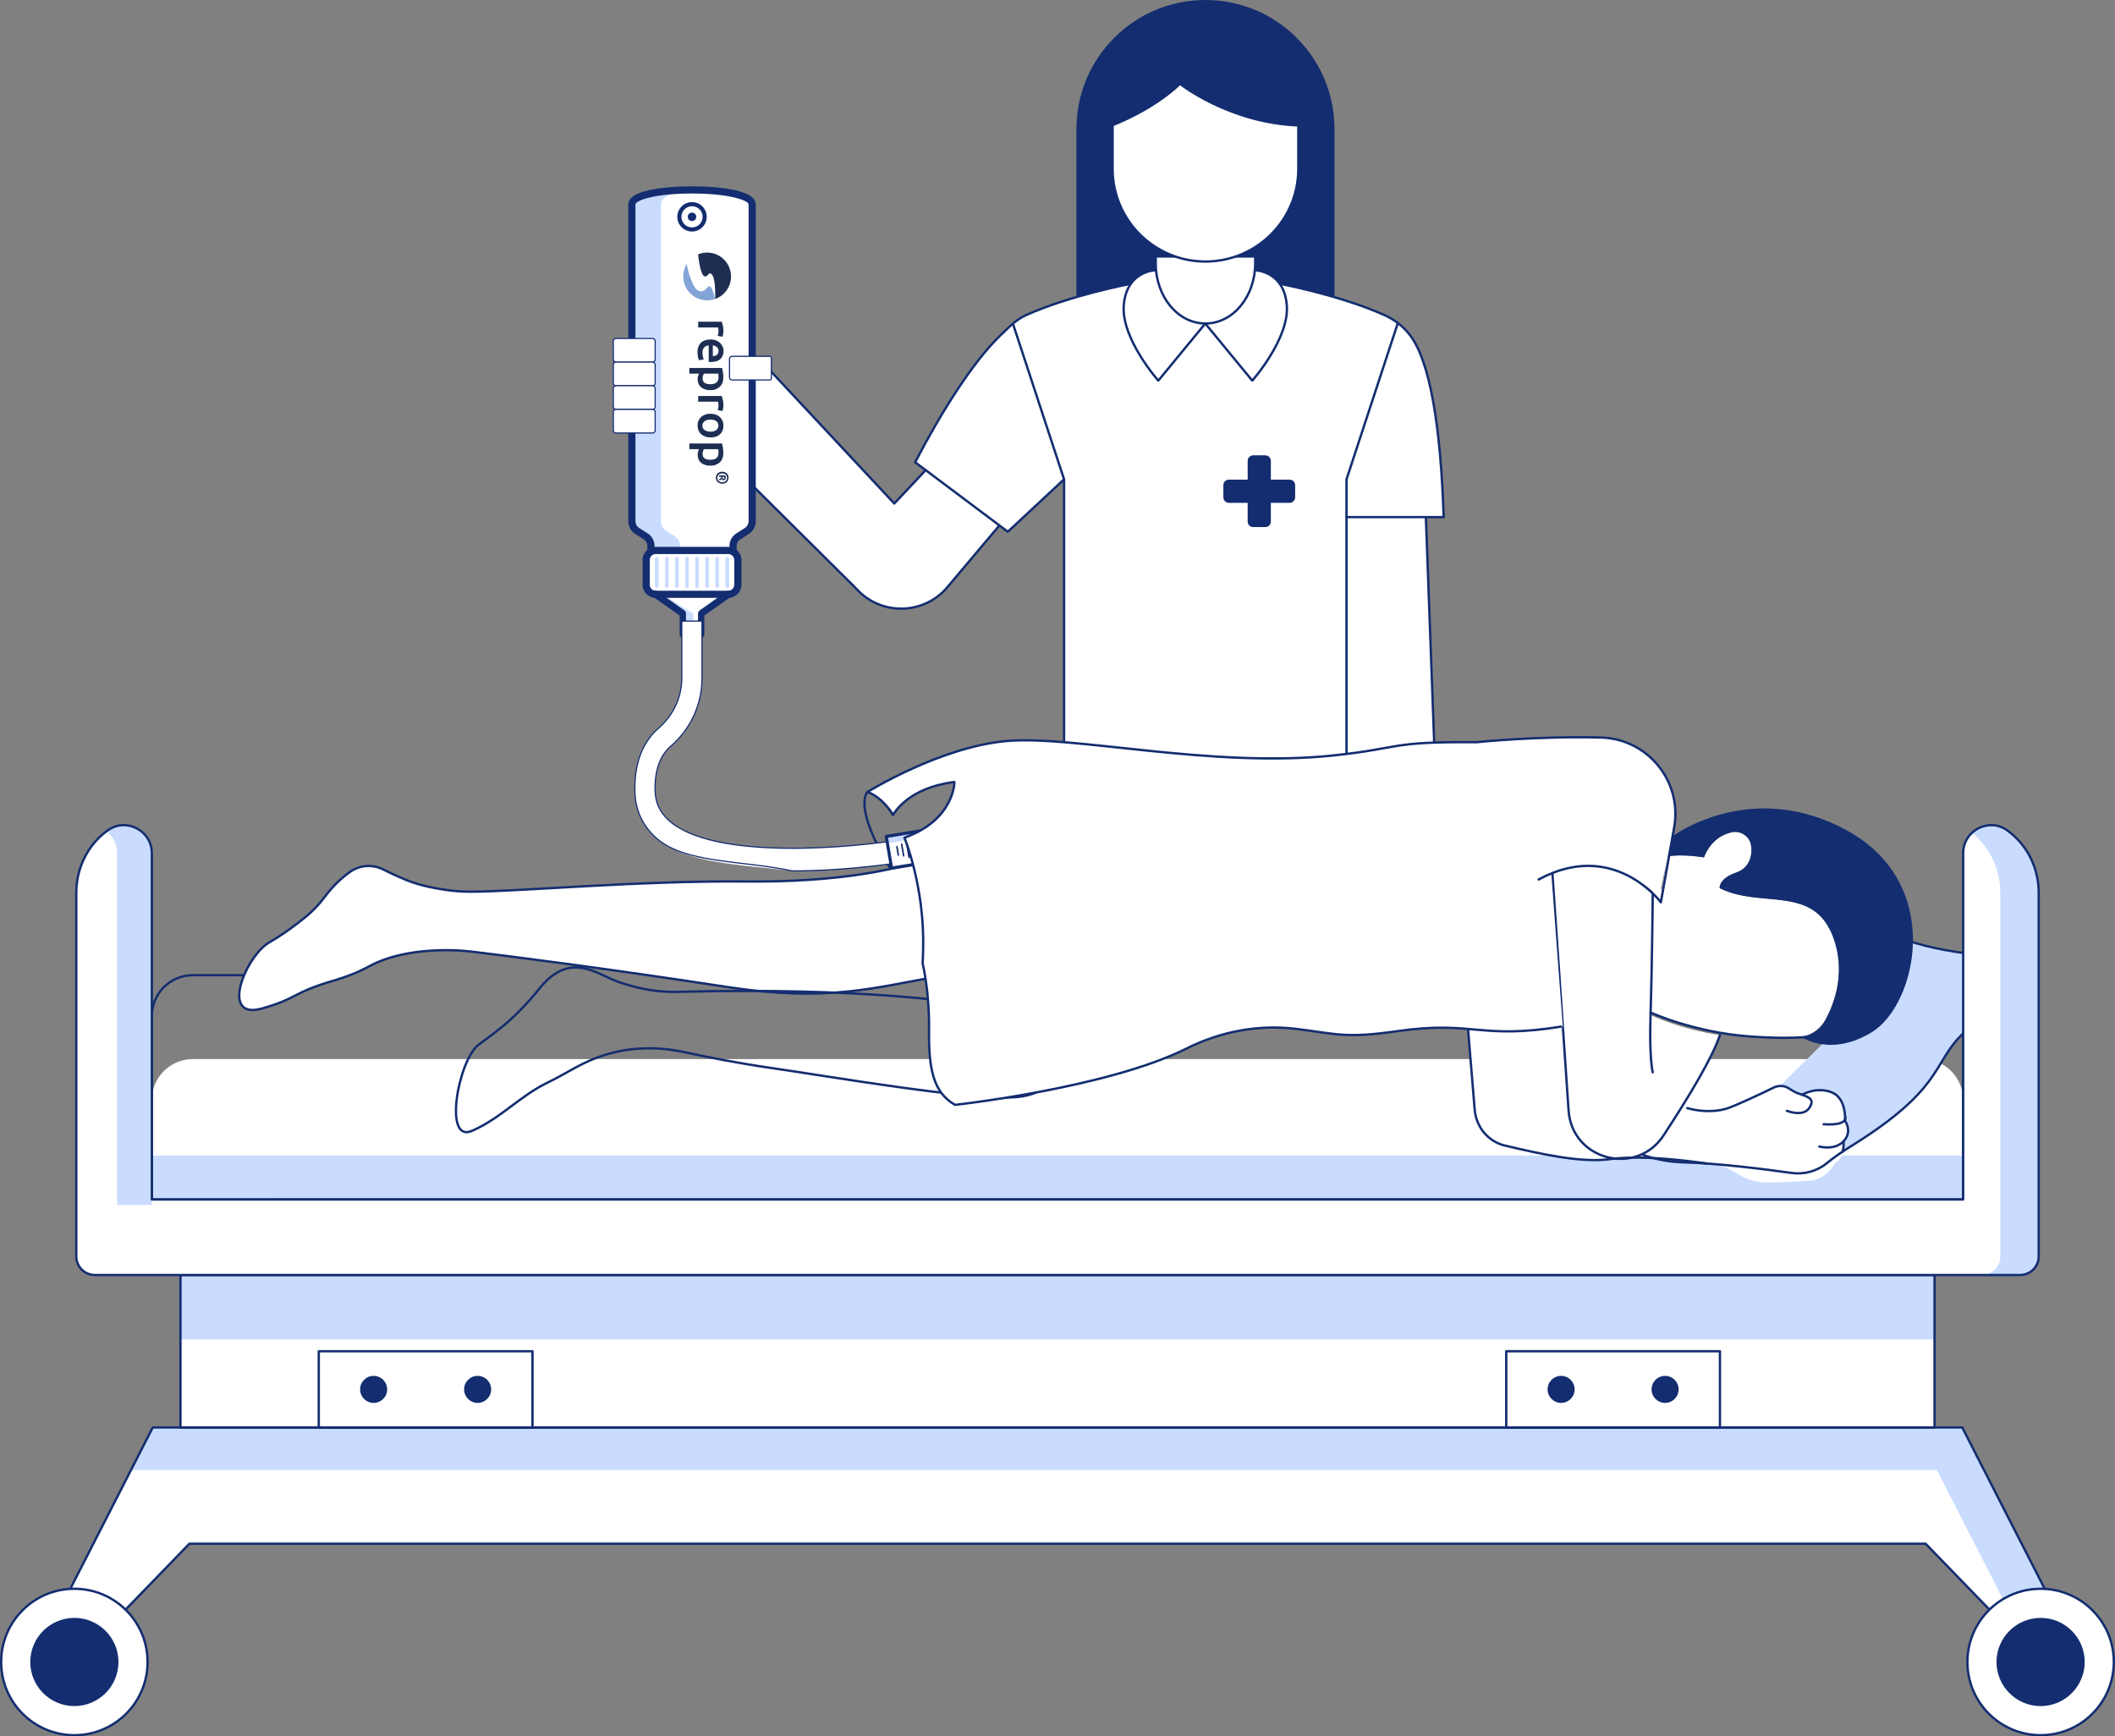 <?xml version="1.0" encoding="UTF-8"?><svg id="Ebene_2" xmlns="http://www.w3.org/2000/svg" width="1360.53" height="1116.95" viewBox="0 0 1360.53 1116.95"><rect x="0" y="0" width="1360.53" height="1116.95" fill="#808080" stroke="none"/><defs><style>.cls-1{fill:#83a4d7;}.cls-2{fill:#1e2e53;}.cls-3{stroke:#fff;}.cls-3,.cls-4,.cls-5,.cls-6,.cls-7{stroke-linecap:round;stroke-linejoin:round;}.cls-3,.cls-4,.cls-6{stroke-width:1.5px;}.cls-3,.cls-8{fill:#132d70;}.cls-4,.cls-5{fill:none;}.cls-4,.cls-5,.cls-6,.cls-7{stroke:#132d70;}.cls-5,.cls-7{stroke-width:.75px;}.cls-9,.cls-6,.cls-7{fill:#fff;}.cls-10{fill:#c9dcff;}</style></defs><g id="Layer_1"><path class="cls-4" d="M572.9,558.93c-24.7-40.58-14.9-49.44-14.9-49.44"/><path class="cls-6" d="M490.42,233.04l84.87,90.87,23.57-25.12,46.27,36.54-35.63,42.29c-15.26,18.2-43.12,18.59-58.89.83l-105.45-104.75"/><path class="cls-9" d="M684.47,308.34l-36.17,33.71-59.61-44.73c16.59-31.77,37.07-64.58,54.78-81.49,2.72-2.58,5.34-5.25,8.15-7.59l32.85,100.1Z"/><path class="cls-9" d="M928.67,332.66h-62.52v-24.32l33.04-100.52c3.05,2.25,5.72,4.97,8.01,8.01,12.56,16.59,19.54,57.64,21.46,116.83Z"/><polygon class="cls-9" points="922.95 488.11 866.15 488.11 866.15 332.66 917.23 332.66 922.95 488.11"/><path class="cls-8" d="M858.44,196.33v-113.33c0-45.84-37.16-83-83-83h0c-45.84,0-83,37.16-83,83v134.6"/><path class="cls-9" d="M899.19,207.82l-33.04,100.52v179.77h-181.64v-179.77l-33.04-100.52c2.58-1.97,5.34-3.66,8.34-5.01,28.77-12.98,67.62-20.24,67.62-20.24-2.34,3.33-4.12,7.87-4.55,14.15-1.5,21.32,22.21,48.13,22.21,48.13l30.23-36.74,30.23,36.74s23.71-26.81,22.21-48.13c-.42-6.28-2.2-10.83-4.55-14.15,0,0,38.85,7.26,67.62,20.24,3,1.36,5.76,3.05,8.34,5.01Z"/><path class="cls-4" d="M835.09,90.82s13.88.17,13.72,16.29c-.16,16.12-15.48,16.24-15.48,16.24"/><path class="cls-4" d="M716.03,90.82s-13.88.17-13.72,16.29c.16,16.12,15.48,16.24,15.48,16.24"/><path class="cls-6" d="M775.33,208.12l30.23,36.73s23.72-26.82,22.23-48.14c-1.6-22.86-20.9-22.92-20.9-22.92"/><path class="cls-4" d="M823.23,182.57s38.84,7.24,67.63,20.25c6.44,2.91,12.06,7.36,16.33,13,12.55,16.61,19.56,57.66,21.49,116.83h-62.5"/><path class="cls-6" d="M775.33,208.12l-30.23,36.73s-23.72-26.82-22.23-48.14c1.6-22.86,20.9-22.92,20.9-22.92"/><path class="cls-4" d="M727.43,182.57s-38.84,7.24-67.63,20.25c-6.44,2.91-11.22,8.11-16.33,13-17.7,16.94-38.19,49.71-54.78,81.52l59.61,44.71,36.17-33.71"/><polyline class="cls-4" points="651.77 208.72 684.49 308.34 684.49 488.11 866.18 488.11 866.18 308.34 899.2 207.82"/><path class="cls-6" d="M807.43,165.73v3.8c0,21.32-14.34,38.57-32.01,38.57s-31.96-17.25-31.96-38.57v-3.8"/><line class="cls-4" x1="917.23" y1="332.65" x2="922.96" y2="488.11"/><path class="cls-8" d="M833.14,312.09v7.82c0,1.95-1.6,3.55-3.55,3.55h-12.08v12.04c0,1.95-1.6,3.55-3.55,3.55h-7.82c-1.95,0-3.55-1.6-3.55-3.55v-12.04h-12.08c-1.95,0-3.55-1.6-3.55-3.55v-7.82c0-1.99,1.6-3.55,3.55-3.55h12.08v-12.08c0-1.95,1.6-3.55,3.55-3.55h7.82c1.95,0,3.55,1.6,3.55,3.55v12.08h12.08c1.95,0,3.55,1.56,3.55,3.55Z"/><path class="cls-6" d="M759.07,53.92s31.57,25.09,76.11,26.75v27.83c0,32.99-26.75,59.74-59.74,59.74h0c-32.99,0-59.74-26.75-59.74-59.74v-28s25.42-9.47,43.37-26.59Z"/><polygon class="cls-9" points="471.83 382.31 451.88 394.7 451.88 408.02 438.43 408.02 438.43 394.7 418.11 382.1 471.83 382.31"/><polygon class="cls-10" points="418.11 382.11 425.69 382.13 445.97 394.71 445.97 408.03 438.44 408.03 438.44 394.71 418.11 382.11"/><path class="cls-9" d="M471.56,354.1v-2.88c0-2.5,1.28-4.83,3.39-6.18l5.52-3.51c2.11-1.34,3.39-3.67,3.39-6.18v-203.83c0-12.47-77.41-12.47-77.41,0v203.83c0,2.5,1.28,4.83,3.39,6.18l5.52,3.51c2.11,1.34,3.39,3.67,3.39,6.18v2.88"/><path class="cls-10" d="M406.46,335.34v-203.83c0-6.85,23.36-9.94,44.4-9.26-17.28.55-25.67,3.66-25.67,9.26v203.83c0,2.51,1.28,4.83,3.39,6.19l5.53,3.52c2.11,1.34,3.39,3.66,3.39,6.17v2.89h-18.75v-2.89c0-2.51-1.26-4.83-3.39-6.17l-5.51-3.52c-2.11-1.35-3.39-3.68-3.39-6.19Z"/><path class="cls-8" d="M445.15,119.86c9.62,0,41.02.84,41.02,11.66v203.83c0,3.31-1.67,6.35-4.46,8.13l-5.52,3.51c-1.45.93-2.32,2.51-2.32,4.23v2.88c0,1.28-1.04,2.31-2.31,2.31s-2.31-1.04-2.31-2.31v-2.88c0-3.31,1.67-6.35,4.46-8.13l5.52-3.51c1.45-.93,2.32-2.51,2.32-4.23v-203.83c0-2.53-12.16-7.04-36.39-7.04s-36.39,4.51-36.39,7.04v203.83c0,1.72.87,3.3,2.32,4.23l5.51,3.51c2.8,1.78,4.46,4.82,4.46,8.13v2.88c0,1.28-1.04,2.31-2.31,2.31s-2.31-1.04-2.31-2.31v-2.88c0-1.72-.87-3.3-2.32-4.23l-5.51-3.51c-2.8-1.78-4.46-4.82-4.46-8.13v-203.83c0-10.82,31.39-11.66,41.01-11.66Z"/><rect class="cls-9" x="415.66" y="354.1" width="58.98" height="28.21" rx="2" ry="2" transform="translate(890.31 736.41) rotate(180)"/><path class="cls-8" d="M421.83,351.79h46.66c4.67,0,8.47,3.8,8.47,8.47v15.89c0,4.67-3.8,8.47-8.47,8.47h-46.66c-4.67,0-8.47-3.8-8.47-8.47v-15.89c0-4.67,3.8-8.47,8.47-8.47ZM468.48,380c2.12,0,3.85-1.73,3.85-3.85v-15.89c0-2.12-1.73-3.85-3.85-3.85h-46.66c-2.12,0-3.85,1.73-3.85,3.85v15.89c0,2.12,1.73,3.85,3.85,3.85h46.66Z"/><path class="cls-8" d="M421.41,379.79c.36,0,.73.11,1.07.35l17.83,12.6c.6.42.96,1.16.96,1.96v11.01h7.74v-11.01c0-.8.36-1.54.96-1.96l17.51-12.39c.95-.68,2.2-.34,2.79.74.59,1.08.3,2.51-.65,3.18l-16.55,11.71v12.04c0,1.28-.91,2.31-2.03,2.31h-11.79c-1.12,0-2.03-1.04-2.03-2.31v-12.03l-16.87-11.93c-.95-.67-1.24-2.1-.65-3.18.39-.7,1.05-1.09,1.73-1.09Z"/><path class="cls-10" d="M422.47,358.22c.64,0,1.16.52,1.16,1.16v17.67c0,.64-.52,1.16-1.16,1.16s-1.16-.52-1.16-1.16v-17.67c0-.64.52-1.16,1.16-1.16Z"/><path class="cls-10" d="M428.95,358.22c.64,0,1.16.52,1.16,1.16v17.67c0,.64-.52,1.16-1.16,1.16s-1.16-.52-1.16-1.16v-17.67c0-.64.52-1.16,1.16-1.16Z"/><path class="cls-10" d="M435.43,358.22c.64,0,1.16.52,1.16,1.16v17.67c0,.64-.52,1.16-1.16,1.16s-1.16-.52-1.16-1.16v-17.67c0-.64.52-1.16,1.16-1.16Z"/><path class="cls-10" d="M441.92,358.22c.64,0,1.16.52,1.16,1.16v17.67c0,.64-.52,1.16-1.16,1.16s-1.16-.52-1.16-1.16v-17.67c0-.64.52-1.16,1.16-1.16Z"/><path class="cls-10" d="M448.4,358.22c.64,0,1.16.52,1.16,1.16v17.67c0,.64-.52,1.16-1.16,1.16s-1.16-.52-1.16-1.16v-17.67c0-.64.52-1.16,1.16-1.16Z"/><path class="cls-10" d="M454.88,358.22c.64,0,1.16.52,1.16,1.16v17.67c0,.64-.52,1.16-1.16,1.16s-1.16-.52-1.16-1.16v-17.67c0-.64.52-1.16,1.16-1.16Z"/><path class="cls-10" d="M461.36,358.22c.64,0,1.16.52,1.16,1.16v17.67c0,.64-.52,1.16-1.16,1.16s-1.16-.52-1.16-1.16v-17.67c0-.64.52-1.16,1.16-1.16Z"/><path class="cls-10" d="M467.84,358.22c.64,0,1.16.52,1.16,1.16v17.67c0,.64-.52,1.16-1.16,1.16s-1.16-.52-1.16-1.16v-17.67c0-.64.52-1.16,1.16-1.16Z"/><path class="cls-2" d="M461.69,216.05c.13-.32.19-.71.32-1.29.13-.52.19-1.16.19-1.87,0-.39-.06-.84-.13-1.29-.06-.45-.13-.77-.19-.97h-12.76s0-3.67,0-3.67h15.14c.26.71.52,1.61.77,2.64.26,1.1.32,2.26.32,3.54,0,.26,0,.52-.06.84,0,.32-.06.64-.13.97-.06.32-.13.64-.19.97s-.13.52-.19.71l-3.09-.58Z"/><path class="cls-2" d="M456.99,218.37c1.42,0,2.64.19,3.67.64,1.03.39,1.93.97,2.64,1.68.71.71,1.22,1.48,1.61,2.38.39.9.52,1.8.52,2.77,0,2.19-.71,3.93-2.06,5.16-1.35,1.22-3.42,1.87-6.06,1.87h-.71c-.26,0-.45,0-.71-.06v-10.63c-1.29.13-2.26.58-2.96,1.35-.71.77-1.03,1.93-1.03,3.48,0,.9.06,1.74.26,2.45.19.71.32,1.35.52,1.74l-3.03.52c-.13-.19-.19-.45-.32-.84s-.19-.77-.32-1.22c-.06-.45-.19-.97-.26-1.48-.06-.52-.06-1.1-.06-1.61,0-1.42.19-2.64.64-3.67.39-1.03.97-1.87,1.74-2.58s1.61-1.16,2.64-1.48c.97-.32,2.06-.45,3.29-.45ZM458.6,229.07c.52,0,.97-.06,1.42-.19s.84-.32,1.16-.64c.32-.26.58-.58.77-1.03.19-.39.26-.84.26-1.42,0-.58-.13-1.1-.32-1.48-.19-.45-.52-.77-.84-1.1s-.77-.52-1.16-.71c-.45-.19-.9-.26-1.35-.32v6.9h.06Z"/><path class="cls-2" d="M457.05,250.98c-1.22,0-2.32-.13-3.35-.45-1.03-.32-1.87-.77-2.64-1.35-.71-.58-1.29-1.35-1.68-2.19-.39-.9-.58-1.87-.58-3.03,0-.77.06-1.42.26-2.06.19-.64.39-1.16.58-1.55h-6.19s0-3.67,0-3.67h21.01c.19.77.39,1.68.58,2.77.19,1.1.26,2.26.26,3.48,0,1.29-.19,2.38-.58,3.35-.39.97-.97,1.87-1.68,2.51-.71.64-1.61,1.22-2.64,1.61-.97.39-2.13.58-3.35.58ZM456.99,247.18c1.61,0,2.9-.39,3.87-1.1.9-.71,1.35-1.93,1.35-3.54,0-.32,0-.71-.06-1.1,0-.39-.06-.77-.19-1.1h-9.09c-.19.32-.45.77-.64,1.29-.19.52-.26,1.1-.26,1.74,0,1.35.45,2.32,1.35,2.96.9.52,2.13.84,3.67.84Z"/><path class="cls-2" d="M461.69,263.8c.13-.32.19-.71.32-1.29.13-.52.19-1.16.19-1.87,0-.39-.06-.84-.13-1.29-.06-.45-.13-.77-.19-.97h-12.76s0-3.67,0-3.67h15.14c.26.71.52,1.61.77,2.64.26,1.1.32,2.26.32,3.54,0,.26,0,.52-.06.84,0,.32-.06.64-.13.97-.06.32-.13.64-.19.97s-.13.52-.19.71l-3.09-.58Z"/><path class="cls-2" d="M457.05,281.4c-1.29,0-2.38-.19-3.42-.58-1.03-.39-1.93-.9-2.64-1.55s-1.29-1.48-1.68-2.45-.58-2-.58-3.09c0-1.16.19-2.19.58-3.09.39-.9.97-1.74,1.68-2.38s1.61-1.16,2.64-1.55c1.03-.39,2.19-.58,3.42-.58,1.22,0,2.38.19,3.42.58,1.03.39,1.93.9,2.64,1.61.71.71,1.29,1.48,1.68,2.45.39.9.58,1.93.58,3.09s-.19,2.13-.58,3.09c-.39.97-.97,1.74-1.68,2.45-.71.64-1.61,1.16-2.64,1.55-1.03.26-2.13.45-3.42.45ZM457.05,277.66c1.61,0,2.84-.32,3.74-1.03.9-.71,1.35-1.61,1.35-2.84,0-1.22-.45-2.19-1.35-2.84-.9-.71-2.19-1.03-3.74-1.03s-2.9.32-3.8,1.03c-.9.71-1.42,1.61-1.42,2.84s.45,2.19,1.42,2.84c.97.64,2.19,1.03,3.8,1.03Z"/><path class="cls-2" d="M457.05,299.57c-1.22,0-2.32-.13-3.35-.45-1.03-.32-1.87-.77-2.64-1.35-.71-.58-1.29-1.35-1.68-2.19-.39-.9-.58-1.87-.58-3.03,0-.77.06-1.42.26-2.06.19-.64.39-1.16.58-1.55h-6.19s0-3.67,0-3.67h21.01c.19.77.39,1.68.58,2.77.19,1.1.26,2.26.26,3.48,0,1.29-.19,2.38-.58,3.35-.39.97-.97,1.87-1.68,2.51s-1.61,1.22-2.64,1.61c-.97.39-2.13.58-3.35.58ZM456.99,295.77c1.61,0,2.9-.39,3.87-1.1.9-.71,1.35-1.93,1.35-3.54,0-.32,0-.71-.06-1.1,0-.39-.06-.77-.19-1.1h-9.09c-.19.32-.45.77-.64,1.29s-.26,1.1-.26,1.74c0,1.35.45,2.32,1.35,2.96.9.52,2.13.84,3.67.84Z"/><path class="cls-2" d="M464.59,311.17c-.64,0-1.22-.13-1.74-.32s-.9-.52-1.29-.84c-.32-.39-.64-.77-.77-1.22-.19-.45-.26-.97-.26-1.48s.06-.97.26-1.48c.19-.45.45-.9.77-1.22.32-.39.77-.64,1.29-.84s1.1-.32,1.74-.32,1.22.13,1.74.32.9.52,1.29.84c.32.39.64.77.77,1.22.19.45.26.97.26,1.48,0,.52-.06,1.03-.26,1.48s-.45.9-.77,1.22c-.32.39-.77.64-1.29.84s-1.1.32-1.74.32ZM464.59,310.2c.45,0,.9-.06,1.29-.19s.71-.32.97-.58.52-.58.64-.9.19-.71.19-1.16-.06-.84-.19-1.16-.39-.64-.64-.9-.58-.45-.97-.58-.84-.19-1.29-.19-.9.06-1.29.19-.71.32-.97.58-.52.58-.64.9-.19.71-.19,1.16.06.84.19,1.16.39.64.64.9.58.45.97.58.84.19,1.29.19ZM462.53,308.21c.32-.13.58-.32.84-.45.26-.13.45-.32.64-.45v-.58h-1.48s0-.97,0-.97h4.12c.06.26.13.45.13.71,0,.19.06.45.06.58,0,.64-.13,1.1-.32,1.42-.26.32-.58.45-1.03.45-.26,0-.45-.06-.64-.19-.19-.13-.32-.32-.45-.52-.19.13-.45.32-.77.45-.26.19-.64.32-.97.52v-.97h-.13ZM464.78,306.72v.32c0,.32.06.52.13.71.06.19.26.26.45.26s.39-.06.45-.26c.06-.13.13-.39.13-.58v-.19c0-.06,0-.13,0-.19h-1.16s0-.06,0-.06Z"/><path class="cls-2" d="M455.56,176.58c-.31.42-.63.73-.89.94-.68.52-1.62.37-2.2-.26-2.15-2.62-3.14-10.78-3.4-13.65,1.78-.73,3.77-1.15,5.81-1.15,8.48,0,15.38,6.91,15.38,15.38,0,6.7-4.24,12.35-10.2,14.49.42-17.32-3.24-17.37-4.5-15.75Z"/><path class="cls-1" d="M454.88,193.21c-8.48,0-15.38-6.91-15.38-15.38,0-2.93.84-5.7,2.25-8.06.37,2.09,1.62,8.11,4.19,13.29,3.14,6.38,7.06,4.66,9.42,1.57,2.41-3.09,4.66,7.69,4.66,7.69-1.57.58-3.3.89-5.13.89Z"/><path class="cls-8" d="M445.16,130.01c5.22,0,9.46,4.25,9.46,9.47s-4.25,9.46-9.46,9.46-9.47-4.25-9.47-9.46,4.25-9.47,9.47-9.47ZM445.16,146.3c3.76,0,6.82-3.06,6.82-6.82s-3.06-6.82-6.82-6.82-6.82,3.06-6.82,6.82,3.06,6.82,6.82,6.82Z"/><circle class="cls-8" cx="445.15" cy="139.48" r="2.71"/><path class="cls-9" d="M1262.86,707.64v63.94H97.67v-63.94c0-14.56,11.8-26.36,26.36-26.36h1112.46c14.56,0,26.36,11.8,26.36,26.36Z"/><rect class="cls-10" x="97.69" y="743.31" width="1165.17" height="28.27"/><path class="cls-4" d="M1128.32,627.32h108.17c14.56,0,26.36,11.8,26.36,26.36v117.91H97.67v-117.91c0-14.56,11.8-26.36,26.36-26.36h96.46"/><path class="cls-10" d="M1120.78,728.39c3.94.47,7.59.94,10.73,1.41-4.12-.23-8.15-.47-12-.56.42-.28.84-.56,1.27-.84Z"/><path class="cls-8" d="M1274.62,648.45c5.45-7.05,7.56-17.08,3.88-25.44-1.19-2.79-2.86-5.37-4.85-7.69,9.29,9.57,9.76,23.3,2.14,34.07-.61.83-1.85-.15-1.17-.94h0Z"/><polygon class="cls-9" points="1329 1048.83 1292.77 1048.83 1238.7 993.04 121.83 993.04 67.76 1048.83 31.52 1048.83 98.25 918.26 1262.28 918.26 1329 1048.83"/><polygon class="cls-10" points="1328.99 1048.83 1298.72 1048.83 1245.98 945.66 84.28 945.66 98.26 918.28 1262.26 918.28 1328.99 1048.83"/><rect class="cls-9" x="116.08" y="820.19" width="1128.37" height="98.07"/><polygon class="cls-4" points="1329 1048.83 1292.77 1048.83 1238.7 993.04 121.83 993.04 67.76 1048.83 31.52 1048.83 98.25 918.26 1262.28 918.26 1329 1048.83"/><circle class="cls-6" cx="1312.68" cy="1069.11" r="47.09"/><path class="cls-3" d="M1312.68,1098.23c16.06,0,29.12-13.06,29.12-29.12,0-16.06-13.06-29.12-29.12-29.12-16.06,0-29.12,13.06-29.12,29.12,0,16.06,13.06,29.12,29.12,29.12Z"/><circle class="cls-6" cx="47.84" cy="1069.11" r="47.09"/><path class="cls-3" d="M47.84,1098.23c-16.06,0-29.12-13.06-29.12-29.12s13.06-29.12,29.12-29.12,29.12,13.06,29.12,29.12-13.06,29.12-29.12,29.12Z"/><rect class="cls-6" x="205.06" y="869.23" width="137.47" height="49.04"/><circle class="cls-8" cx="307.25" cy="893.75" r="8.7"/><circle class="cls-8" cx="240.35" cy="893.75" r="8.7"/><rect class="cls-6" x="968.93" y="869.23" width="137.47" height="49.04" transform="translate(2075.33 1787.49) rotate(-180)"/><circle class="cls-8" cx="1071.11" cy="893.75" r="8.7"/><circle class="cls-8" cx="1004.22" cy="893.75" r="8.7"/><rect class="cls-10" x="116.08" y="820.19" width="1128.37" height="41.46"/><rect class="cls-4" x="116.08" y="820.19" width="1128.37" height="98.07"/><path class="cls-6" d="M602.47,628.3c-40.56,7.12-70.57,16.37-134.11,6.68-81.53-12.45-137.98-19.53-163.8-22.69-4.55-.55-9.09-.91-13.68-1.03-27.91-.59-44.72,5.61-53.3,10.28-6.96,3.8-14.31,6.68-21.9,8.94-28.94,8.46-23.6,11.66-47.37,18.31-7.24,2.02-11.39.55-13.21-2.89-.16-.24-.32-.55-.43-.83-1.42-3.56-.83-8.82,1.07-14.39,3.32-9.84,10.68-20.64,17.87-24.71,8.46-4.82,16.84-11.15,22.81-15.97,4.74-3.84,8.94-8.3,12.57-13.17,5.69-7.63,11.58-12.77,16.49-16.17,6.21-4.27,14.19-4.74,20.95-1.38,4.11,2.06,9.41,4.55,15.42,7,7.87,3.2,17.71,5.14,24.91,6.17,5.3.79,10.64,1.15,15.97,1.15,30.64,0,107.3-7.2,177.2-6.56,11.03.12,21.19-.12,30.52-.51,57.72-2.61,83.66-13.68,83.66-13.68l8.34,75.48Z"/><path class="cls-4" d="M614.49,504.53c18.92-19.61,41.9-17.13,59.86-15.01,16.13,1.94,28,8.2,28,8.2,0,0-8.68,126.71-11.36,146.24-5.18,37.67-8.38,59.62-37.94,61.83-29.56,2.21-119.17-13.36-157.08-18.8-22.11-3.2-42.56-7.3-55.77-10.17-16.21-3.52-33.11-3.41-49.04,1.18-16.33,4.7-25.79,12.06-38.1,18-18.94,9.09-30.5,23.13-49.34,31.42-18.89,8.33-8.74-45.77,4.14-55.34,12.88-9.61,23.26-16.58,39.34-36.41,16.09-19.82,30.4-13.44,43.95-6.83,5.97,2.93,13.51,5.12,20.1,6.66,8.36,1.95,16.95,2.77,25.53,2.54,116.21-3.1,178.69,6.9,178.69,6.9-9.33-4.76-15.3-14.02-17.9-36.25-1.39-11.94-2.42-22.57-3-31.9"/><path class="cls-4" d="M594.58,576.81c-.79-12.77-.74-23.12.32-31.08"/><path class="cls-9" d="M1185.94,734.09s.69,11.78-5.36,13.79c0,0-5.2,11.46-17.66,11.67,0,0-13.37,1.11-26.26,1.06-5.62-.05-11.19-1.33-16.18-3.93-2.02-1.06-4.14-2.28-6.21-3.61-2.97-1.86-6.26-3.02-9.71-3.61-10.87-1.75-34.64-5.04-54.69-4.77,7.74-1.75,15.06-6.37,20.26-14.32,3.93-5.99,7.75-11.94,11.35-17.77,5.73,1.59,15.49,2.44,21.43,1.96,2.6-.21,5.3-.64,7.8-1.43,6.21-2.02,22.23-9.6,30.4-13.58,3.08-1.49,6.58-1.33,9.44.48,2.12,1.38,4.35,2.76,6.79,3.55.64.21,1.27.42,1.86.64,0,0,8.91-5.36,18.88-1.64,9.92,3.71,8.81,18.46,8.81,18.46,0,0,4.99,6.84-.96,13.05Z"/><path class="cls-9" d="M1039.06,745.28c-1.22.11-2.33.21-3.45.37-18.62,2.6-45.83-3.55-67.79-8.81-10.4-2.55-18.04-11.56-19.15-22.6l-4.35-52.62c15.38,1.11,33.05,2.92,61-1.11l3.71,53.89c1.22,18.04,15.06,29.39,30.02,30.87Z"/><path class="cls-4" d="M1089.49,617.56s-31.93,1.76-49.3,8.71"/><path class="cls-8" d="M1125.35,616.18c18.72,2.86,37.86,2.85,56.7,1.09-14.15,1.74-28.45,2.36-42.69,1.65-4.76-.25-9.49-.6-14.25-1.26-.99-.16-.76-1.65.25-1.48h0Z"/><path class="cls-8" d="M1092.48,619.38c16.23,13.05,35.35,23.43,56.01,27.11,1.55.25,4.9.58,6.48.79-1.6-.17-4.97-.45-6.5-.65-15.13-2.27-29.46-8.38-42.53-16.21-4.99-3.01-9.82-6.25-14.42-9.9-.76-.62.18-1.83.97-1.15h0Z"/><path class="cls-10" d="M1260.15,667.46c-16.76,17.93-11.88,34.16-69.75,70.07-1.75,1.06-3.4,2.12-4.99,3.18.74-3.4.53-6.63.53-6.63,5.94-6.21.96-13.05.96-13.05,0,0,1.11-14.75-8.81-18.46-9.97-3.71-18.88,1.64-18.88,1.64-.58-.21-1.22-.42-1.86-.64-2.44-.8-4.67-2.18-6.79-3.55-1.75-1.11-3.71-1.59-5.68-1.43,3.66-3.55,7.32-7.21,10.98-10.82,7.59-7.43,15.12-14.85,22.65-22.39,6.37-6.26,12.89-12.62,19.73-18.41,11.4-9.6,6.63-28.17-7.9-31.3-14.22-3.02-28.49-6.1-42.7-9.12,1.06-1.64,2.02-3.29,2.92-5.15,5.15-1.27,33.74-8.06,50.29-5.41,18.25,2.86,20.26,12.68,76.07,18.83,55.91,6.05,0,34.69-16.76,52.62Z"/><path class="cls-4" d="M1141.22,603.73s41.39-10.65,59.62-7.75c18.23,2.89,20.26,12.74,76.12,18.81,55.86,6.08,0,34.73-16.79,52.68-16.79,17.95-11.87,34.15-69.75,70.04-6.03,3.74-11.14,7.37-15.45,10.88-6.32,5.14-14.56,7.27-22.62,6.13-17.09-2.42-46.81-6.2-69.59-6.82-33.96-.93-54.49-21.56-54.49-21.56"/><path class="cls-9" d="M944.32,661.62s5.24,17.77,3.59,33.59l57.39-35.39"/><path class="cls-9" d="M1174.36,655.83c-3.48,6.51-10.12,10.71-17.41,11.3-7.16.59-18.14.79-34.23-.39-34.5-2.56-60.98-15.44-60.98-15.44,1.05-30.62,1.58-85.16,1.58-85.16,3.68,3.61,5.65,6.24,5.65,6.24l3.81-21.42c8.94-1.84,23.33.59,23.33.59,4.34-10.91,11.96-14.85,17.87-16.16,5.72-1.25,11.43,2.5,12.42,8.28,1.18,6.97-1.38,14.78-9.33,17.54-11.7,3.94-10.84,10.12-10.84,10.12,26.74,13.41,60.45-2.56,73,31.61,8.21,22.14,1.12,41.79-4.86,52.9Z"/><path class="cls-9" d="M1106.41,665.85c-4.71,14.31-19.74,39.36-36.28,64.53-17.51,26.68-58.92,15.88-61.09-16l-3.74-54.57-6.7-98.16v-.06c1.33-.48,2.6-.97,3.92-1.39,1.33-.42,2.72-.84,4.04-1.21.9-.24,1.87-.48,2.78-.66,1.75-.42,3.5-.66,5.25-.84,1.15-.18,2.29-.3,3.44-.36,2.54-.18,5.01-.18,7.42,0,.97.06,1.93.18,2.84.3,1.63.18,3.26.42,4.77.78.85.18,1.63.36,2.48.6.66.12,1.27.3,1.93.54.54.18,1.09.36,1.63.54,1.51.48,2.96,1.03,4.35,1.63,5.55,2.35,10.26,5.37,14.07,8.27,1.39,1.09,2.66,2.17,3.8,3.2.66.6,1.27,1.15,1.87,1.69,0,0-.48,50.1-1.45,78.24,0,0,18.71,9.12,44.67,12.92Z"/><path class="cls-4" d="M989.72,565.77v-27.83c0-2.66-.65-5.28-1.88-7.64l-8.04-15.31"/><path class="cls-4" d="M1063.18,574.73s-.48,50.1-1.42,78.21c-.94,28.11,1.42,36.85,1.42,36.85"/><path class="cls-4" d="M1061.76,651.3s27.79,12.86,63.95,15.43c16.9,1.2,28.43.98,35.92.4,7.72-.59,14.65-4.8,18.32-11.3"/><path class="cls-4" d="M1075.75,538.92s50.54-38.15,112.5-3.77c61.96,34.39,43.71,111.01,15.43,128.23-19.8,12.06-35.05,7.95-42.88,3.97"/><path class="cls-8" d="M1203.67,663.39c-19.78,12.03-35.58,7.35-43.4,3.34,6.05-1.31,11.13-5.31,14.09-10.9,5.98-11.11,13.08-30.75,4.86-52.9-12.55-34.17-46.26-18.2-73-31.61,0,0-.85-6.18,10.84-10.12,7.95-2.76,10.51-10.58,9.33-17.54-.99-5.78-6.7-9.53-12.42-8.28-5.91,1.31-13.54,5.26-17.87,16.16,0,0-14.39-2.43-23.33-.59l2.98-12.04s50.51-38.17,112.47-3.8c61.97,34.43,43.76,111.05,15.44,128.27Z"/><path class="cls-4" d="M1085.37,712.81c5.68,1.59,11.62,2.23,17.56,1.75,2.6-.21,5.3-.64,7.8-1.43,6.21-2.02,22.23-9.6,30.4-13.58,1.22-.58,2.49-.9,3.77-.95,1.96-.16,3.93.32,5.68,1.43,2.12,1.38,4.35,2.76,6.79,3.55.64.21,1.27.42,1.86.64,4.88,1.7,8.33,3.34,4.46,8.75-4.08,5.68-14.22,1.59-14.22,1.59"/><path class="cls-4" d="M944.32,661.62l4.35,52.62c1.11,11.03,8.75,20.05,19.15,22.6,21.96,5.25,49.17,11.4,67.79,8.81,14.32-2.02,34.06-.64,49.76,1.17,4.46.53,8.59,1.06,12.15,1.59.16,0,.27.05.42.05"/><path class="cls-4" d="M1159.21,704.22s8.91-5.36,18.88-1.64c9.92,3.71,8.81,18.46,8.81,18.46,0,0,4.99,6.84-.95,13.05,0,0,.21,3.24-.53,6.63"/><path class="cls-4" d="M1187.03,718.65s1.83,5.57-13.94,4.54"/><path class="cls-4" d="M1185.94,734.09s-4.4,5.89-15.61,3.45"/><path class="cls-8" d="M786.26,664.83c25.42-12.4,52.23-21.91,79.76-28.33-20.54,5.13-40.59,12.12-59.98,20.61-6.45,2.83-12.86,5.81-19.09,9.05-.86.47-1.6-.87-.7-1.33h0Z"/><path class="cls-9" d="M1311.46,574.29v233.91c0,6.62-5.37,11.98-11.98,11.98H61.05c-6.61,0-11.98-5.37-11.98-11.98v-233.91c0-15.52,7.08-30.35,19.54-39.62.23-.17.46-.34.68-.5,11.84-8.53,28.38.07,28.38,14.67v222.75h1165.19v-222.75c0-14.6,16.54-23.2,28.38-14.67.23.17.46.34.68.5,12.46,9.26,19.54,24.1,19.54,39.62Z"/><path class="cls-10" d="M1311.48,574.3v233.92c0,6.62-5.4,11.97-12.02,11.97h-24.73c6.62,0,12.02-5.35,12.02-11.97v-233.92c0-14.96-6.62-29.29-18.25-38.56,5.84-5.49,15.21-6.97,22.71-1.57.25.2.49.34.69.49,12.46,9.27,19.57,24.14,19.57,39.64Z"/><path class="cls-10" d="M97.69,548.84v226.27h-22.37v-226.27c0-5.99-2.75-10.94-6.82-14.13t.1-.05c.25-.15.49-.29.69-.49,11.87-8.54,28.41.1,28.41,14.67Z"/><path class="cls-4" d="M1311.46,574.29v233.91c0,6.62-5.37,11.98-11.98,11.98H61.05c-6.61,0-11.98-5.37-11.98-11.98v-233.91c0-15.52,7.08-30.35,19.54-39.62.23-.17.46-.34.68-.5,11.84-8.53,28.38.07,28.38,14.67v222.75h1165.19v-222.75c0-14.6,16.54-23.2,28.38-14.67.23.17.46.34.68.5,12.46,9.26,19.54,24.1,19.54,39.62Z"/><rect class="cls-7" x="394.53" y="217.72" width="26.93" height="15.2" rx="1.62" ry="1.62"/><path class="cls-7" d="M470.9,229.21h24.24c.59,0,1.07.48,1.07,1.07v13.07c0,.59-.48,1.07-1.07,1.07h-24.24c-.9,0-1.62-.73-1.62-1.62v-11.96c0-.9.73-1.62,1.62-1.62Z"/><rect class="cls-7" x="394.53" y="232.93" width="26.93" height="15.2" rx="1.62" ry="1.62"/><rect class="cls-7" x="394.53" y="248.13" width="26.93" height="15.2" rx="1.62" ry="1.62"/><rect class="cls-7" x="394.53" y="263.34" width="26.93" height="15.2" rx="1.62" ry="1.62"/><path class="cls-9" d="M509.69,560.24c-33.29-4.15-69.55-4.58-87.99-21.57-8.43-7.77-12.9-17.56-13.27-29.09-.73-22.53,7.86-34.8,15.19-41.13,9.51-8.21,14.97-19.97,14.97-32.26v-36.64h13v36.64c0,16.81-7.29,32.74-20.01,43.72-7.17,6.18-10.58,15.99-10.16,29.15.24,7.31,3.04,13.35,8.56,18.44,28.82,26.57,119.96,17.78,152.65,12.16l1.98,14.32c-2.67.46-37.21,6.26-74.93,6.26Z"/><path class="cls-5" d="M509.69,560.24c-32.77-7.01-69.55-4.58-87.99-21.57-8.43-7.77-12.9-17.56-13.27-29.09-.73-22.53,7.86-34.8,15.19-41.13,9.51-8.21,14.97-19.97,14.97-32.26v-36.64h13v36.64c0,16.81-7.29,32.74-20.01,43.72-7.17,6.18-10.58,15.99-10.16,29.15.24,7.31,3.04,13.35,8.56,18.44,28.82,26.57,119.96,17.78,152.65,12.16l1.98,14.32c-2.67.46-37.21,6.26-74.93,6.26Z"/><polygon class="cls-9" points="600.74 533.05 604.19 553.45 573.55 558.46 570.1 538.06 600.74 533.05"/><polygon class="cls-9" points="637.07 533.5 638.41 541.48 603.84 551.39 601.09 535.11 637.07 533.5"/><polygon class="cls-10" points="570.1 538.06 600.74 533.05 601.49 537.48 570.85 542.49 570.1 538.06"/><polygon class="cls-10" points="601.09 535.11 637.07 533.5 637.82 537.93 601.84 539.53 601.09 535.11"/><path class="cls-8" d="M638.05,533.34l1.35,7.97c.09.51-.22,1.01-.7,1.15l-34.57,9.92c-.27.08-.57.03-.81-.13-.24-.16-.41-.41-.46-.7l-2.75-16.29c-.05-.29.02-.58.2-.81.18-.23.44-.36.72-.38l35.98-1.61c.51-.02.96.35,1.04.86ZM637.28,540.73l-1.04-6.17-33.97,1.52,2.37,14.02,32.64-9.37Z"/><path class="cls-8" d="M601.72,532.89l3.45,20.4c.09.56-.27,1.08-.81,1.17l-30.64,5.01c-.54.09-1.06-.29-1.15-.85l-3.45-20.4c-.09-.56.27-1.08.81-1.17l30.64-5.01c.54-.09,1.06.29,1.15.85ZM603.03,552.6l-3.1-18.38-28.67,4.68,3.1,18.38,28.67-4.68Z"/><path class="cls-8" d="M586.61,539.62l2.05,12.11c.05.28-.13.54-.41.59s-.53-.15-.58-.43l-2.05-12.11c-.05-.28.13-.54.41-.59s.53.15.58.43Z"/><path class="cls-8" d="M589.99,539.91l1.77,10.48c.05.28-.13.54-.41.59s-.53-.15-.58-.43l-1.77-10.48c-.05-.28.13-.54.41-.59s.53.15.58.43Z"/><path class="cls-8" d="M593.48,540.9l1.25,7.43c.05.28-.13.54-.41.59s-.53-.15-.58-.43l-1.25-7.43c-.05-.28.13-.54.41-.59s.53.15.58.43Z"/><path class="cls-8" d="M596.9,541.43l.9,5.32c.05.28-.13.54-.41.59s-.53-.15-.58-.43l-.9-5.32c-.05-.28.13-.54.41-.59s.53.15.58.43Z"/><path class="cls-8" d="M583.51,540.96l1.77,10.48c.05.28-.13.54-.41.59s-.53-.15-.58-.43l-1.77-10.48c-.05-.28.13-.54.41-.59.27-.04.53.15.58.43Z"/><path class="cls-8" d="M580.53,543.02l1.25,7.43c.05.28-.13.54-.41.59s-.53-.15-.58-.43l-1.25-7.43c-.05-.28.13-.54.41-.59s.53.15.58.43Z"/><path class="cls-8" d="M577.47,544.6l.9,5.32c.05.28-.13.54-.41.59s-.53-.15-.58-.43l-.9-5.32c-.05-.28.13-.54.41-.59s.53.15.58.43Z"/><polygon class="cls-9" points="631.82 531.31 634.17 545.21 605.52 553.27 602.06 532.78 631.82 531.31"/><polygon class="cls-10" points="605.51 553.27 604.57 547.66 633.23 539.6 634.18 545.21 605.51 553.27"/><polygon class="cls-9" points="650.37 544.91 634.56 547.5 631.44 529.02 647.25 526.44 650.37 544.91"/><path class="cls-8" d="M632.8,531.15l2.35,13.9c.09.52-.22,1.01-.71,1.15l-28.65,8.06c-.27.08-.57.03-.81-.13-.24-.16-.41-.41-.45-.7l-3.46-20.49c-.05-.29.02-.58.2-.81.18-.23.44-.36.72-.38l29.76-1.48c.51-.03.96.35,1.05.86ZM633.03,544.46l-2.04-12.09-27.75,1.38,3.08,18.23,26.72-7.52Z"/><path class="cls-8" d="M604.18,558l-4.94-29.27c1.04-.17,2.05.11,2.85.71.81.58,1.39,1.48,1.57,2.55l3.64,21.52c.36,2.13-1.04,4.15-3.11,4.49Z"/><path class="cls-8" d="M636.26,548.55l-.22-1.3,12.85-2.1.22,1.3c.26,1.55-.75,3.01-2.26,3.26l-7.38,1.21c-1.51.25-2.95-.81-3.21-2.37Z"/><path class="cls-10" d="M650.29,544.93l-15.72,2.57-3.12-18.48.71-.12c1.14,3.2,3.02,6.14,5.44,8.51,3.12,3.06,7.16,5.14,11.4,5.92.47.52.91,1.04,1.29,1.6Z"/><path class="cls-8" d="M648.23,526.27l3.12,18.48c.09.56-.27,1.08-.81,1.17l-15.82,2.58c-.54.09-1.06-.29-1.15-.85l-3.12-18.48c-.09-.56.27-1.08.81-1.17l15.82-2.58c.54-.09,1.06.29,1.15.85ZM649.22,544.06l-2.78-16.45-13.85,2.26,2.78,16.45,13.85-2.26Z"/><path class="cls-4" d="M998.6,561.61l10.43,152.78c2.18,31.88,43.6,42.68,61.12,15.96,16.5-25.16,31.52-50.21,36.24-64.52"/><path class="cls-9" d="M558,509.45s47.05-29.24,90.21-32.8c43.11-3.56,131.54,17.57,209.57,9.33,44.71-4.73,34.87-9,92.04-8.53,0,0,38.05-4.03,79.9-3.05,30.13.75,52.53,28.16,47.19,57.78l-9.72,45.01s-28.07-31.5-71.28-14.45l2-.81,7.44,98.88c-50.85,7.78-57.83-4.41-106.38,2.48-33.98,4.87-38.94,1.78-65.23-1.5-24.23-2.91-48.6,1.73-70.44,12.65-50.8,25.45-148.93,36.27-148.93,36.27-14.01-7.97-16.96-23.06-16.73-48.22.28-25.12-4.12-42.74-4.12-42.74.14-3.23.28-6.37.33-9.42.94-40.3-12.04-71.51-12.04-71.51,31.96-11.39,32.15-35.29,32.15-35.85-29.38,3.75-37.57,18.57-39.02,20.44-4.31-6.89-10.88-12.01-16.93-13.97Z"/><path class="cls-4" d="M574.4,524.17c1.45-1.87,10.17-17.44,39.55-21.14,0,.56-.19,24.42-32.15,35.85,0,0,12.98,31.21,12.04,71.47-.05,3.05-.19,6.19-.33,9.42,0,0,4.41,17.62,4.12,42.74-.28,25.17,2.72,40.26,16.73,48.22,0,0,98.13-10.83,148.98-36.27,21.79-10.92,46.16-15.56,70.34-12.61,26.34,3.19,31.3,6.33,65.28,1.45,49.21-6.98,52.53,5.58,105.35-2.91"/><path class="cls-4" d="M558,509.49s47.05-29.29,90.19-32.86c43.14-3.57,131.56,17.59,209.59,9.33,44.69-4.73,34.87-8.99,92.04-8.51,0,0,38.03-4.04,79.93-3.02,30.12.72,52.52,28.13,47.21,57.77l-8.57,48.23s-26.56-35.92-69.78-18.83v.06c-2.9,1.09-5.86,2.48-8.87,4.1"/><path class="cls-4" d="M558,509.49c6.05,1.92,12.09,7.79,16.4,14.67"/></g></svg>
